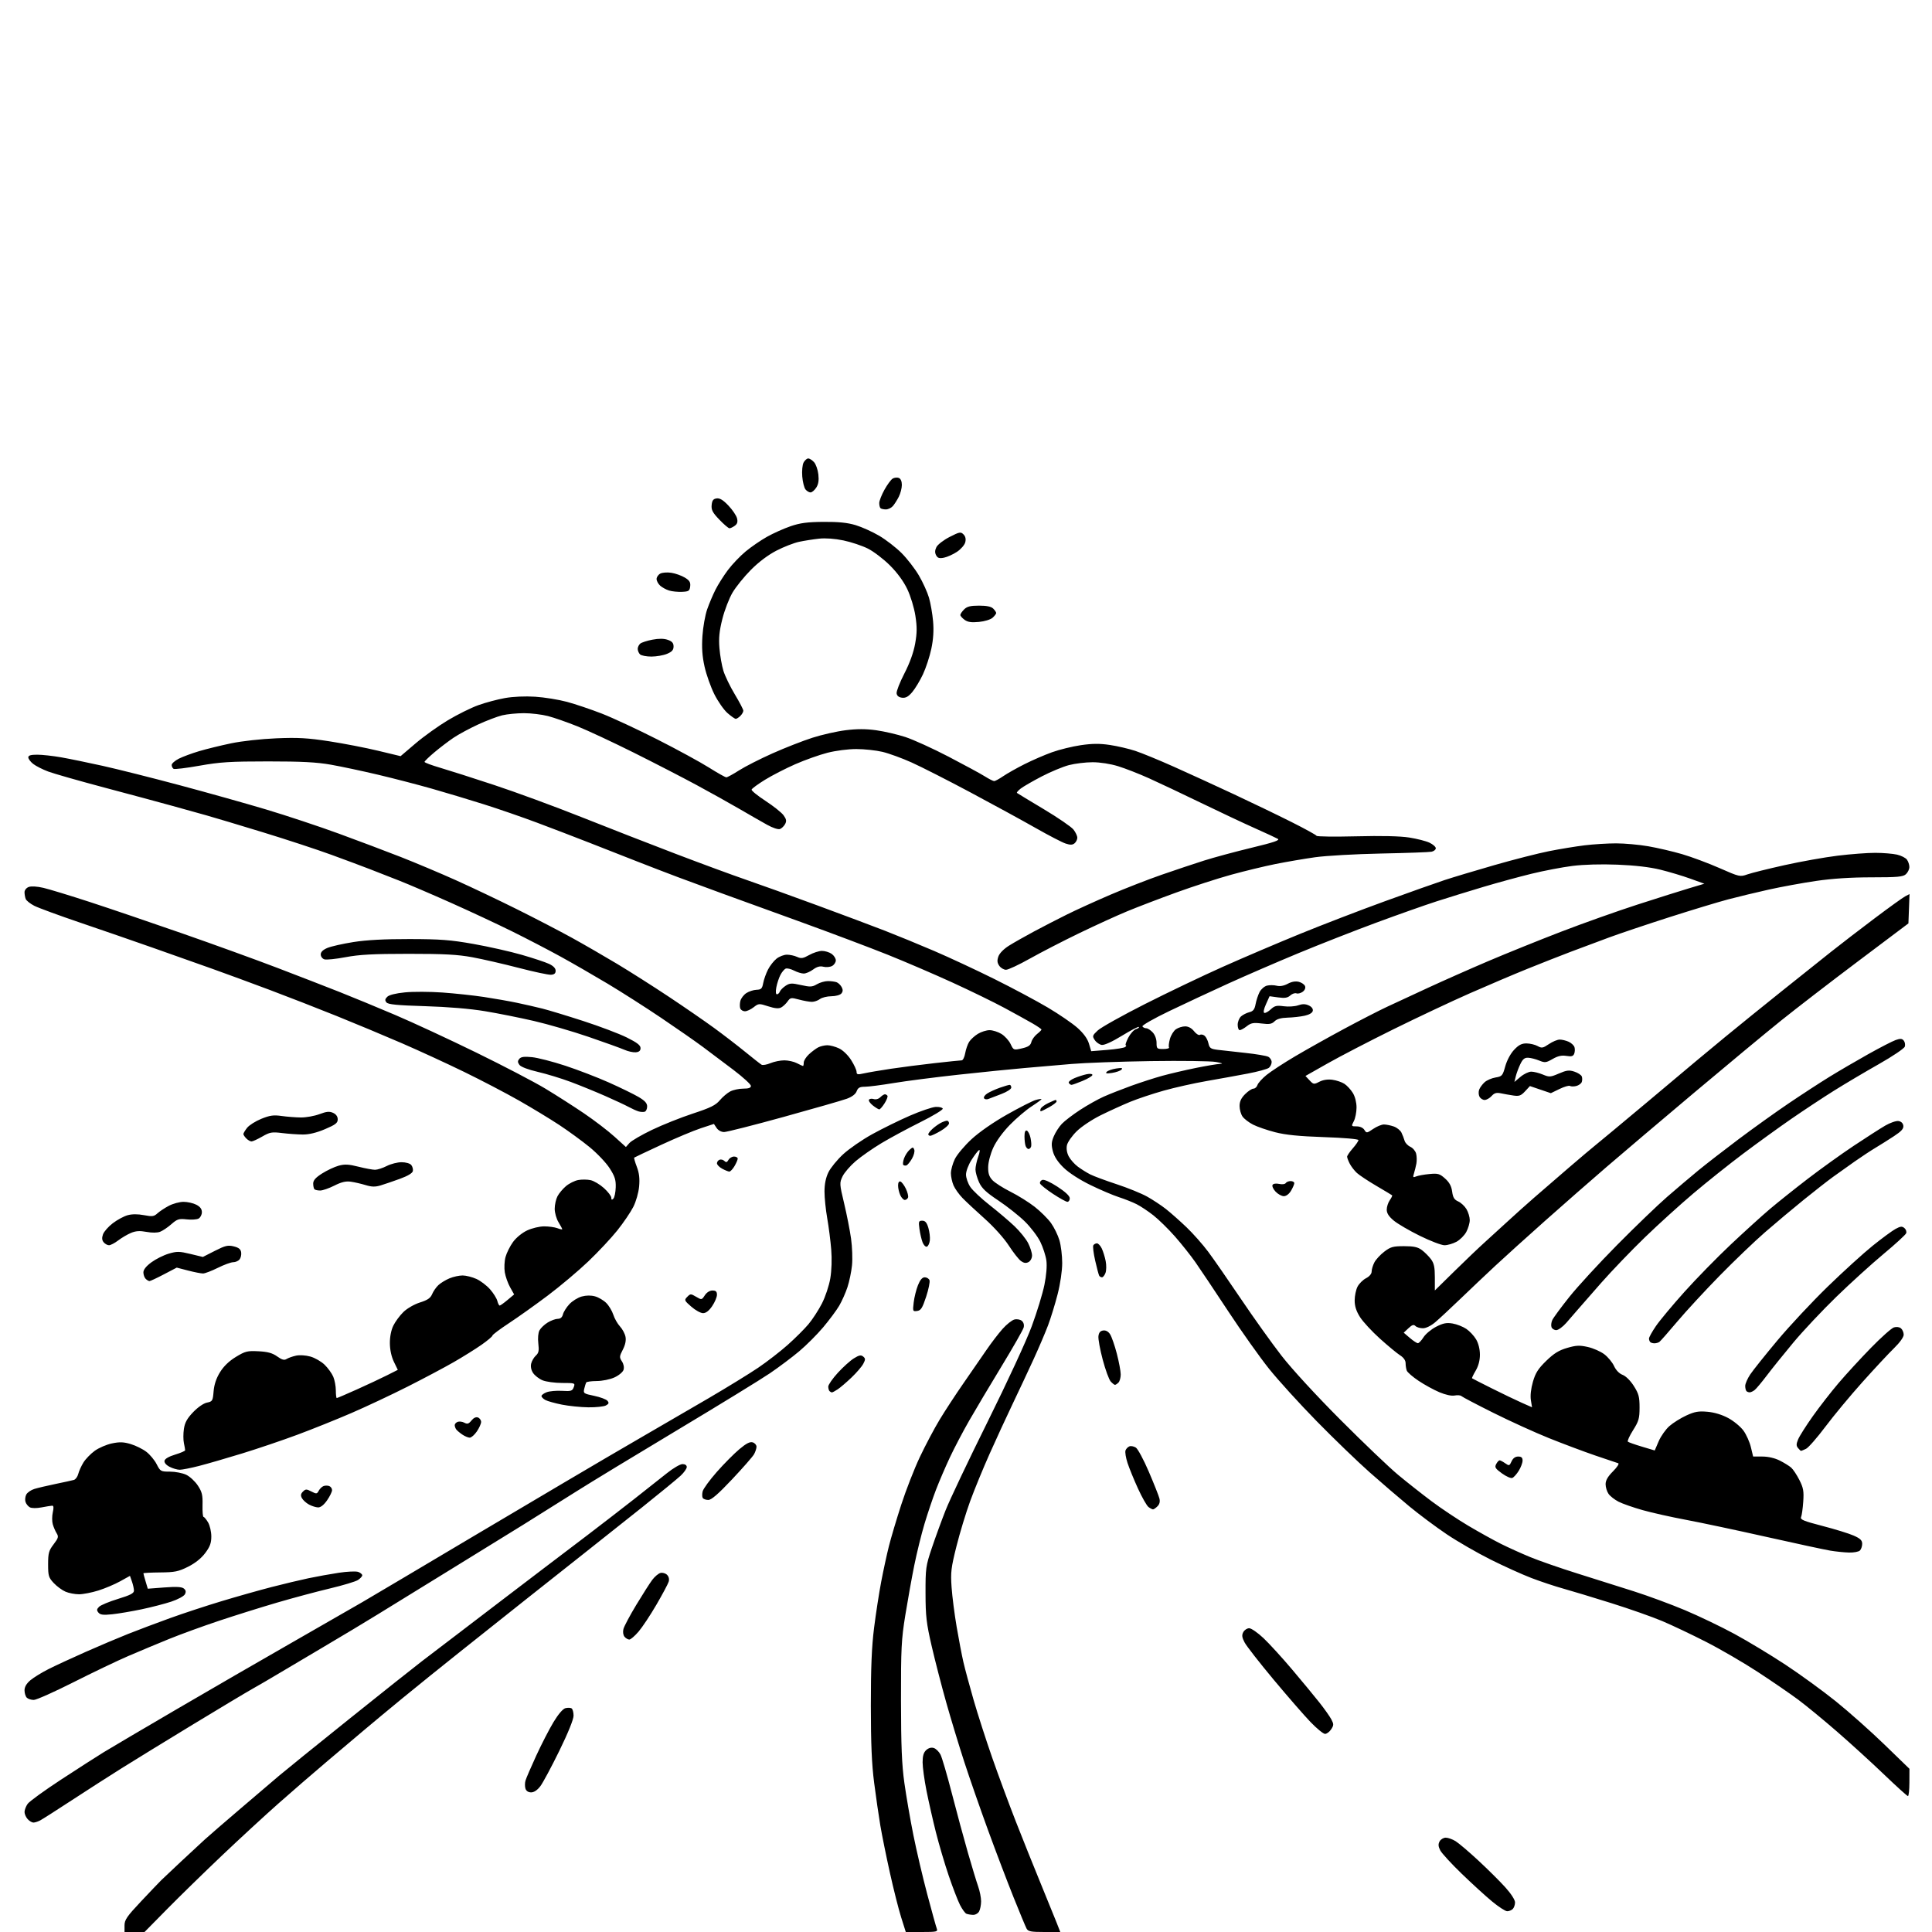 <svg version="1.1" xmlns="http://www.w3.org/2000/svg" xmlns:xlink="http://www.w3.org/1999/xlink" width="1024" height="1024" viewBox="0 0 1024 1024"><path stroke="none" fill="black" fill-rule="evenodd" d="M71.303,1024.0L66.0,1024.0L66.0,1020.538C66.0,1017.562 67.226,1015.774 74.75,1007.778C79.562,1002.663 84.411,997.583 85.525,996.489C86.638,995.395 91.363,990.936 96.025,986.581C100.686,982.225 106.3,977.021 108.5,975.016C110.7,973.011 119.25,965.611 127.5,958.572C135.75,951.532 144.956,943.686 147.957,941.136C150.958,938.586 167.441,925.25 184.585,911.5C201.729,897.75 219.284,883.8 223.596,880.5C227.908,877.2 237.076,870.21 243.968,864.967C250.861,859.723 261.45,851.639 267.5,847.002C273.55,842.364 283.0,835.167 288.5,831.008C294.0,826.849 304.35,818.991 311.5,813.547C318.65,808.102 329.675,799.591 336.0,794.633C342.325,789.675 350.198,783.454 353.496,780.809C356.793,778.164 360.506,776.0 361.746,776.0C363.119,776.0 364.0,776.608 364.0,777.556C364.0,778.412 362.538,780.48 360.75,782.151C358.962,783.821 349.809,791.334 340.409,798.844C331.009,806.355 317.059,817.428 309.409,823.451C301.759,829.474 288.075,840.303 279.0,847.516C269.925,854.728 254.4,867.073 244.5,874.948C234.6,882.824 220.682,894.044 213.571,899.883C206.46,905.723 197.184,913.425 192.958,917.0C188.731,920.575 179.699,928.212 172.886,933.97C166.074,939.729 154.65,949.619 147.5,955.949C140.35,962.278 126.85,974.722 117.5,983.602C108.15,992.483 95.124,1005.205 88.553,1011.874L76.606,1024.0L71.303,1024.0zM488.65,1024.0L480.087,1024.0L477.629,1016.219C476.277,1011.94 473.579,1001.253 471.633,992.469C469.686,983.686 467.413,972.45 466.581,967.5C465.75,962.55 464.285,952.425 463.326,945.0C462.042,935.058 461.579,924.253 461.568,904.0C461.558,883.876 462.016,872.827 463.276,862.805C464.223,855.273 465.927,844.248 467.063,838.305C468.198,832.362 470.032,823.9 471.137,819.5C472.243,815.1 475.189,805.2 477.685,797.5C480.181,789.8 484.612,778.446 487.533,772.269C490.454,766.091 495.17,757.185 498.014,752.477C500.858,747.769 506.531,739.098 510.621,733.208C514.71,727.319 520.181,719.395 522.778,715.6C525.375,711.805 529.252,706.735 531.393,704.333C533.534,701.932 536.352,699.699 537.656,699.372C538.982,699.039 540.71,699.344 541.577,700.064C542.528,700.853 542.913,702.212 542.571,703.575C542.264,704.797 536.99,714.056 530.851,724.149C524.711,734.242 516.98,747.225 513.67,753.0C510.36,758.775 505.753,767.552 503.433,772.504C501.113,777.456 497.824,785.113 496.126,789.518C494.427,793.923 491.681,802.059 490.024,807.597C488.368,813.135 485.927,823.029 484.601,829.583C483.275,836.137 481.135,848.025 479.845,856.0C477.738,869.031 477.504,873.64 477.543,901.5C477.576,925.413 477.986,935.358 479.337,945.0C480.299,951.875 482.435,964.25 484.083,972.5C485.731,980.75 489.052,994.925 491.462,1004.0C493.873,1013.075 496.153,1021.288 496.53,1022.25C497.149,1023.834 496.4,1024.0 488.65,1024.0zM553.521,1024.0C546.374,1024.0 544.92,1023.719 544.097,1022.181C543.561,1021.18 540.427,1013.634 537.132,1005.411C533.837,997.188 527.777,981.244 523.664,969.98C519.552,958.716 513.915,942.525 511.138,934.0C508.361,925.475 504.055,911.3 501.568,902.5C499.082,893.7 495.593,880.2 493.815,872.5C491.008,860.344 490.578,856.656 490.55,844.5C490.52,831.222 490.692,829.984 493.877,820.5C495.724,815.0 499.009,806.0 501.176,800.5C503.344,795.0 513.383,773.85 523.485,753.5C533.877,732.566 544.029,710.598 546.864,702.907C549.62,695.431 552.631,685.583 553.555,681.023C554.589,675.921 554.994,670.958 554.607,668.116C554.262,665.577 552.813,661.112 551.388,658.194C549.963,655.275 546.256,650.405 543.149,647.371C540.042,644.336 533.738,639.35 529.14,636.29C522.617,631.949 520.369,629.823 518.912,626.613C517.884,624.351 517.034,621.319 517.022,619.876C517.01,618.432 517.661,615.377 518.47,613.085C519.329,610.652 519.496,609.194 518.872,609.579C518.285,609.942 516.498,612.298 514.902,614.815C513.279,617.375 512.0,620.782 512.0,622.548C512.0,624.284 513.03,627.233 514.289,629.102C515.548,630.971 520.161,635.306 524.539,638.736C528.918,642.166 534.831,647.185 537.681,649.89C540.53,652.595 543.793,656.633 544.931,658.864C546.069,661.095 547.0,664.047 547.0,665.425C547.0,666.836 546.194,668.361 545.155,668.917C543.829,669.627 542.709,669.484 541.176,668.411C540.003,667.589 537.087,663.893 534.696,660.196C532.18,656.308 526.815,650.321 521.963,645.988C517.351,641.87 512.046,636.925 510.174,635.0C508.303,633.075 506.148,630.052 505.386,628.282C504.624,626.512 504.0,623.617 504.0,621.848C504.0,620.079 504.936,616.698 506.08,614.336C507.223,611.973 511.221,607.219 514.962,603.77C519.081,599.974 526.515,594.818 533.799,590.704C540.418,586.966 547.22,583.51 548.916,583.024C550.612,582.538 552.0,582.339 552.0,582.582C552.0,582.826 549.638,584.555 546.75,586.424C543.862,588.294 538.709,592.676 535.297,596.162C531.545,599.996 528.051,604.787 526.456,608.289C524.936,611.623 523.789,615.975 523.75,618.555C523.699,621.939 524.256,623.644 526.03,625.531C527.32,626.905 531.634,629.661 535.616,631.656C539.598,633.651 545.368,637.254 548.438,639.664C551.508,642.073 555.37,645.908 557.02,648.186C558.67,650.464 560.69,654.585 561.51,657.345C562.329,660.105 562.996,665.544 562.991,669.432C562.985,673.616 561.99,680.376 560.551,686.0C559.214,691.225 556.931,698.65 555.476,702.5C554.022,706.35 550.562,714.45 547.787,720.5C545.012,726.55 540.052,737.125 536.765,744.0C533.477,750.875 527.974,762.8 524.537,770.5C521.099,778.2 516.458,789.499 514.223,795.609C511.989,801.719 508.713,812.499 506.945,819.564C504.075,831.029 503.798,833.369 504.363,841.333C504.711,846.241 505.92,855.667 507.048,862.28C508.176,868.893 509.781,877.273 510.615,880.902C511.448,884.531 513.883,893.575 516.025,901.0C518.167,908.425 522.588,922.15 525.849,931.5C529.111,940.85 534.774,956.15 538.436,965.5C542.097,974.85 547.964,989.475 551.474,998.0C554.984,1006.525 558.782,1015.862 559.914,1018.75L561.971,1024.0L553.521,1024.0zM515.715,1014.921C514.497,1014.878 512.925,1014.611 512.223,1014.329C511.521,1014.046 509.991,1011.945 508.822,1009.658C507.654,1007.371 504.956,1000.374 502.828,994.108C500.699,987.843 497.646,977.493 496.042,971.108C494.438,964.724 492.197,954.839 491.063,949.142C489.928,943.445 489.0,936.652 489.0,934.047C489.0,930.639 489.541,928.82 490.928,927.565C492.165,926.446 493.603,926.057 494.939,926.481C496.085,926.844 497.677,928.408 498.477,929.955C499.277,931.502 502.002,940.808 504.532,950.634C507.063,960.46 510.882,974.575 513.02,982.0C515.157,989.425 517.602,997.469 518.453,999.876C519.304,1002.282 520.0,1005.799 520.0,1007.691C520.0,1009.583 519.534,1012.002 518.965,1013.066C518.392,1014.137 516.941,1014.965 515.715,1014.921zM798.852,1013.0C797.89,1013.0 794.268,1010.651 790.802,1007.781C787.336,1004.91 780.066,998.273 774.647,993.031C769.228,987.789 764.152,982.258 763.367,980.741C762.305,978.689 762.212,977.472 763.005,975.991C763.591,974.896 765.067,974.002 766.285,974.004C767.503,974.006 769.85,974.843 771.5,975.865C773.15,976.887 778.571,981.497 783.546,986.111C788.521,990.725 794.934,997.092 797.796,1000.261C800.875,1003.669 803.0,1006.956 803.0,1008.311C803.0,1009.57 802.46,1011.14 801.8,1011.8C801.14,1012.46 799.813,1013.0 798.852,1013.0zM17.721,966.0C16.945,966.0 15.565,965.177 14.655,964.171C13.745,963.165 13.0,961.466 13.0,960.394C13.0,959.322 13.743,957.384 14.651,956.088C15.559,954.792 23.546,948.994 32.401,943.205C41.255,937.415 51.425,930.886 55.0,928.695C58.575,926.504 75.9,916.294 93.5,906.007C111.1,895.719 138.325,879.973 154.0,871.016C169.675,862.059 186.775,852.237 192.0,849.19C197.225,846.143 206.9,840.423 213.5,836.479C220.1,832.535 236.75,822.645 250.5,814.503C264.25,806.36 286.3,793.305 299.5,785.492C312.7,777.679 331.15,766.869 340.5,761.469C349.85,756.069 365.6,746.912 375.5,741.119C385.4,735.326 397.302,728.009 401.949,724.858C406.596,721.708 413.594,716.289 417.5,712.815C421.406,709.342 426.349,704.42 428.484,701.878C430.62,699.337 433.837,694.39 435.634,690.887C437.451,687.344 439.421,681.434 440.073,677.57C440.785,673.348 440.978,667.339 440.565,662.254C440.192,657.651 439.238,650.199 438.445,645.693C437.652,641.187 437.002,634.83 437.001,631.566C437,627.609 437.689,624.209 439.067,621.361C440.204,619.013 443.715,614.708 446.87,611.796C450.024,608.883 456.961,604.094 462.286,601.154C467.611,598.213 476.587,593.8 482.234,591.347C487.88,588.895 494.026,586.801 495.891,586.694C497.756,586.587 499.457,586.989 499.67,587.588C499.884,588.186 494.533,591.427 487.779,594.79C481.026,598.153 471.735,603.166 467.134,605.93C462.533,608.694 456.404,612.975 453.514,615.444C450.624,617.913 447.493,621.548 446.556,623.523C444.912,626.987 444.942,627.488 447.405,637.806C448.81,643.688 450.463,652.1 451.079,656.5C451.696,660.9 451.923,667.266 451.583,670.647C451.243,674.028 450.156,679.247 449.168,682.244C448.179,685.241 446.204,689.675 444.779,692.097C443.354,694.518 439.547,699.638 436.318,703.474C433.089,707.31 427.365,713.037 423.597,716.201C419.83,719.366 412.866,724.596 408.123,727.824C403.381,731.052 381.275,744.615 359.0,757.964C336.725,771.313 312.65,785.941 305.5,790.471C298.35,795 285.75,802.901 277.5,808.028C269.25,813.155 250.8,824.535 236.5,833.316C222.2,842.098 205.775,852.209 200.0,855.785C194.225,859.362 180.95,867.333 170.5,873.499C160.05,879.664 149.025,886.2 146.0,888.023C142.975,889.845 137.575,892.985 134.0,895.001C130.425,897.016 116.025,905.64 102.0,914.165C87.975,922.69 71.1,933.05 64.5,937.188C57.9,941.326 45.975,948.981 38.0,954.2C30.025,959.419 22.517,964.209 21.316,964.845C20.114,965.48 18.497,966.0 17.721,966.0zM1011.25,951.967C1010.837,951.949 1005.1,946.758 998.5,940.432C991.9,934.106 980.65,923.854 973.5,917.651C966.35,911.447 957.125,903.864 953.0,900.801C948.875,897.737 939.373,891.217 931.885,886.31C924.397,881.404 912.022,874.198 904.385,870.296C896.748,866.395 886.225,861.397 881.0,859.19C875.775,856.983 863.625,852.708 854.0,849.69C844.375,846.671 832.926,843.209 828.557,841.994C824.188,840.78 816.619,838.263 811.737,836.4C806.856,834.537 797.073,830.115 789.999,826.575C782.925,823.034 772.494,817.018 766.819,813.206C761.143,809.393 752.225,802.742 747.0,798.426C741.775,794.109 732.325,786 726.0,780.406C719.675,774.813 707.06,762.645 697.967,753.368C688.875,744.091 677.473,731.55 672.63,725.5C667.787,719.45 658.046,705.725 650.984,695.0C643.921,684.275 636.094,672.575 633.591,669.0C631.087,665.425 626.214,659.292 622.762,655.371C619.31,651.45 614.196,646.432 611.398,644.221C608.6,642.009 604.553,639.316 602.405,638.237C600.257,637.157 596.025,635.478 593.0,634.506C589.975,633.533 583.229,630.659 578.009,628.119C572.312,625.347 566.652,621.701 563.852,619.0C560.718,615.978 558.818,613.116 558.064,610.287C557.148,606.846 557.233,605.378 558.524,602.287C559.394,600.204 561.32,597.22 562.803,595.656C564.286,594.092 568.65,590.76 572.5,588.251C576.35,585.743 581.975,582.589 585.0,581.242C588.025,579.895 594.573,577.317 599.551,575.512C604.528,573.707 611.965,571.308 616.076,570.18C620.187,569.052 628.109,567.2 633.682,566.065C639.255,564.929 645.093,563.947 646.657,563.882C648.534,563.805 647.801,563.459 644.5,562.866C641.75,562.372 626.225,562.164 610.0,562.403C593.775,562.643 574.875,563.326 568.0,563.92C561.125,564.515 549.875,565.486 543.0,566.079C536.125,566.672 520.375,568.261 508.0,569.612C495.625,570.962 480.177,572.952 473.672,574.033C467.166,575.115 460.293,576.0 458.397,576.0C455.682,576 454.757,576.508 454.041,578.392C453.455,579.932 451.594,581.346 448.816,582.362C446.442,583.229 431.41,587.553 415.411,591.969C399.411,596.386 385.179,600.0 383.783,600.0C382.295,600.0 380.654,599.111 379.818,597.853L378.393,595.706L371.446,597.994C367.626,599.252 358.2,603.2 350.5,606.768C342.8,610.336 336.34,613.395 336.144,613.567C335.948,613.738 336.573,615.934 337.532,618.446C338.782,621.719 339.127,624.658 338.75,628.819C338.449,632.143 337.126,636.791 335.657,639.69C334.245,642.476 330.444,648.073 327.21,652.128C323.976,656.182 317.028,663.601 311.77,668.614C306.511,673.626 296.875,681.74 290.355,686.643C283.835,691.547 274.562,698.149 269.75,701.314C264.937,704.479 261,707.438 261,707.89C261,708.341 258.413,710.524 255.25,712.74C252.088,714.957 245.45,719.101 240.5,721.948C235.55,724.796 224.525,730.649 216.0,734.954C207.475,739.259 194.106,745.545 186.291,748.922C178.476,752.299 165.589,757.477 157.652,760.427C149.715,763.377 136.534,767.843 128.361,770.352C120.187,772.86 109.928,775.832 105.562,776.956C101.196,778.08 96.561,779 95.262,779.0C93.963,779.0 91.545,778.299 89.888,777.442C88.031,776.482 86.998,775.248 87.195,774.225C87.393,773.199 89.534,771.958 92.813,770.969C95.728,770.091 98.121,769.056 98.132,768.67C98.143,768.283 97.848,766.583 97.476,764.891C97.105,763.2 97.102,759.807 97.47,757.353C97.977,753.972 99.169,751.815 102.387,748.456C104.866,745.869 107.912,743.768 109.702,743.41C112.591,742.832 112.795,742.486 113.213,737.443C113.513,733.833 114.621,730.527 116.614,727.294C118.568,724.127 121.426,721.374 125.036,719.182C130,716.168 131.097,715.895 137.022,716.202C141.927,716.456 144.377,717.133 146.901,718.93C149.456,720.749 150.653,721.073 151.912,720.287C152.821,719.719 155.059,718.926 156.884,718.525C158.8,718.105 162.027,718.308 164.521,719.006C166.897,719.671 170.293,721.629 172.068,723.358C173.843,725.086 175.904,727.948 176.648,729.718C177.391,731.488 178,734.75 178,736.968C178,739.186 178.222,741.0 178.494,741.0C178.765,741.0 183.584,738.934 189.203,736.409C194.821,733.884 201.989,730.52 205.131,728.934L210.843,726.051L208.767,721.775C207.471,719.104 206.673,715.437 206.641,712.0C206.609,708.573 207.297,705.043 208.464,702.634C209.495,700.508 211.904,697.247 213.818,695.388C215.806,693.458 219.571,691.292 222.597,690.338C226.623,689.069 228.167,688.011 229.028,685.933C229.651,684.428 231.143,682.275 232.344,681.147C233.545,680.018 236.194,678.399 238.232,677.548C240.269,676.696 243.413,676.01 245.218,676.022C247.023,676.034 250.304,676.863 252.509,677.865C254.713,678.867 257.969,681.34 259.744,683.361C261.519,685.383 263.251,688.153 263.594,689.518C263.937,690.883 264.506,691.988 264.858,691.973C265.211,691.958 267.075,690.626 269.0,689.012L272.5,686.079L270.373,682.289C269.203,680.205 267.935,676.638 267.554,674.363C267.174,672.087 267.342,668.444 267.928,666.267C268.514,664.09 270.295,660.512 271.886,658.317C273.569,655.993 276.699,653.421 279.378,652.163C281.936,650.96 285.952,650.0 288.424,650.0C290.869,650 294.024,650.439 295.435,650.975C296.846,651.512 298.0,651.748 298,651.499C298,651.251 297.102,649.575 296.004,647.774C294.906,645.973 294.006,642.79 294.004,640.7C294.002,638.611 294.659,635.627 295.464,634.069C296.269,632.512 298.308,630.078 299.994,628.659C301.679,627.24 304.585,625.793 306.451,625.443C308.317,625.093 311.279,625.122 313.034,625.508C314.789,625.893 317.974,627.789 320.112,629.721C322.251,631.652 324,633.945 324,634.816C324,635.964 324.302,636.098 325.095,635.305C325.697,634.703 326.26,632.016 326.345,629.335C326.472,625.347 325.885,623.5 323.117,619.186C321.257,616.285 316.47,611.244 312.479,607.983C308.489,604.722 301.236,599.427 296.362,596.217C291.488,593.006 281.875,587.181 275.0,583.271C268.125,579.362 255.075,572.546 246.0,568.125C236.925,563.704 222.094,556.877 213.042,552.953C203.991,549.03 188.466,542.546 178.542,538.545C168.619,534.544 152.625,528.311 143.0,524.694C133.375,521.078 119.65,516.03 112.5,513.478C105.35,510.926 91.175,505.908 81.0,502.327C70.825,498.746 53.415,492.73 42.311,488.959C31.207,485.188 20.35,481.199 18.185,480.094C16.019,478.989 13.966,477.354 13.623,476.461C13.281,475.567 13,473.959 13.0,472.886C13,471.782 13.968,470.578 15.231,470.11C16.563,469.618 19.701,469.807 23.017,470.581C26.073,471.294 37.107,474.659 47.537,478.058C57.966,481.458 80.0,488.945 96.5,494.696C113.0,500.448 135.725,508.681 147.0,512.992C158.275,517.303 173.125,523.058 180.0,525.781C186.875,528.504 200.15,533.987 209.5,537.965C218.85,541.944 238.2,550.922 252.5,557.916C266.8,564.911 283.225,573.482 289.0,576.964C294.775,580.445 304.0,586.344 309.5,590.074C315.0,593.803 322.255,599.348 325.623,602.396L331.746,607.938L333.623,605.815C334.655,604.648 340.032,601.515 345.572,598.854C351.111,596.193 360.847,592.308 367.208,590.221C376.575,587.146 379.291,585.808 381.505,583.177C383.008,581.39 385.512,579.269 387.069,578.464C388.627,577.659 391.723,577.0 393.95,577.0C396.823,577.0 398.0,576.578 398,575.549C398,574.75 393.838,570.941 388.75,567.082C383.663,563.224 376.35,557.724 372.5,554.859C368.65,551.995 358.75,545.1 350.5,539.537C342.25,533.974 329.425,525.787 322.0,521.345C314.575,516.902 303.325,510.423 297.0,506.946C290.675,503.47 279.2,497.503 271.5,493.688C263.8,489.873 249.175,483.04 239.0,478.503C228.825,473.967 216.45,468.663 211.5,466.718C206.55,464.773 199.575,462.044 196.0,460.654C192.425,459.263 183.284,455.852 175.686,453.073C168.088,450.295 151.663,444.898 139.186,441.082C126.709,437.265 113.35,433.261 109.5,432.183C105.65,431.106 97.55,428.849 91.5,427.169C85.45,425.488 69.355,421.153 55.733,417.536C42.111,413.919 28.536,410.05 25.566,408.939C22.596,407.828 19.004,406.004 17.583,404.887C16.162,403.769 15,402.213 15,401.427C15,400.391 16.301,400 19.75,400.001C22.363,400.002 28.1,400.638 32.5,401.414C36.9,402.191 46.8,404.225 54.5,405.935C62.2,407.646 80.425,412.229 95.0,416.121C109.575,420.013 130.275,425.821 141.0,429.029C151.725,432.236 169.05,437.989 179.5,441.812C189.95,445.636 204.8,451.235 212.5,454.255C220.2,457.275 233.25,462.773 241.5,466.474C249.75,470.175 264.375,477.126 274.0,481.921C283.625,486.717 296.675,493.493 303.0,496.981C309.325,500.468 320.125,506.698 327.0,510.825C333.875,514.952 346.25,522.816 354.5,528.301C362.75,533.785 373.55,541.23 378.5,544.844C383.45,548.459 390.875,554.17 395.0,557.536C399.125,560.901 403.015,563.955 403.644,564.321C404.273,564.687 406.396,564.315 408.362,563.493C410.327,562.672 413.638,562.003 415.718,562.006C417.798,562.01 420.789,562.685 422.364,563.506C423.94,564.328 425.402,565 425.614,565.0C425.826,565.0 426.0,564.184 426.0,563.187C426.0,562.19 427.238,560.22 428.75,558.809C430.262,557.399 432.483,555.739 433.684,555.122C434.886,554.505 437.068,554 438.533,554.0C439.999,554.0 442.789,554.755 444.734,555.678C446.789,556.653 449.469,559.247 451.135,561.874C452.711,564.359 454,567.156 454,568.089C454.0,569.548 454.553,569.663 457.919,568.907C460.075,568.423 466.479,567.329 472.151,566.477C477.823,565.625 488.322,564.274 495.482,563.474C502.642,562.674 509.042,562.015 509.705,562.01C510.367,562.004 511.205,560.312 511.567,558.25C511.929,556.188 512.873,553.466 513.667,552.202C514.46,550.939 516.547,549.028 518.304,547.956C520.062,546.884 522.85,546.007 524.5,546.007C526.15,546.007 528.968,546.903 530.763,547.997C532.558,549.091 534.743,551.491 535.62,553.33C537.205,556.652 537.242,556.667 541.632,555.663C544.997,554.892 546.189,554.094 546.637,552.31C546.96,551.022 548.299,549.123 549.612,548.09C550.926,547.057 552,545.978 552,545.692C552.0,545.405 549.862,543.935 547.25,542.424C544.638,540.913 538.0,537.246 532.5,534.275C527.0,531.303 514.625,525.264 505.0,520.854C495.375,516.444 479.85,509.772 470.5,506.026C461.15,502.281 440.45,494.48 424.5,488.693C408.55,482.905 389.875,476.132 383.0,473.641C376.125,471.15 365.55,467.251 359.5,464.977C353.45,462.703 343.55,458.896 337.5,456.517C331.45,454.137 320.2,449.724 312.5,446.708C304.8,443.692 292.2,438.866 284.5,435.983C276.8,433.099 264.2,428.747 256.5,426.311C248.8,423.875 236.425,420.154 229.0,418.041C221.575,415.929 208.72,412.594 200.434,410.631C192.147,408.669 180.897,406.274 175.434,405.31C167.838,403.969 159.969,403.558 142.0,403.561C121.979,403.565 116.612,403.902 105.745,405.839C98.73,407.089 92.543,407.836 91.995,407.497C91.448,407.159 91,406.243 91,405.461C91,404.68 92.687,403.182 94.75,402.133C96.812,401.083 101.666,399.284 105.536,398.134C109.406,396.984 117.056,395.109 122.536,393.969C128.23,392.784 138.499,391.648 146.5,391.318C157.947,390.847 163.053,391.134 174.5,392.896C182.2,394.081 193.859,396.34 200.409,397.916L212.318,400.781L220.274,394.006C224.649,390.28 232.357,384.76 237.403,381.738C242.449,378.717 249.71,375.121 253.539,373.747C257.367,372.373 263.722,370.678 267.659,369.98C271.976,369.216 278.328,368.936 283.659,369.276C288.522,369.586 296.1,370.809 300.5,371.994C304.9,373.179 313.225,375.985 319.0,378.231C324.775,380.476 338.05,386.658 348.5,391.967C358.95,397.276 371.208,403.955 375.739,406.81C380.271,409.664 384.424,412.0 384.97,412.0C385.515,412.0 388.554,410.341 391.724,408.313C394.894,406.286 402.89,402.221 409.492,399.281C416.095,396.34 425.605,392.619 430.625,391.011C435.645,389.403 443.568,387.613 448.231,387.033C454.214,386.29 458.979,386.295 464.417,387.052C468.655,387.641 475.583,389.247 479.812,390.62C484.04,391.993 494.38,396.696 502.79,401.071C511.199,405.446 519.853,410.144 522.02,411.513C524.187,412.881 526.399,414 526.936,414C527.472,414 529.619,412.832 531.706,411.404C533.793,409.976 538.875,407.108 543.0,405.03C547.125,402.952 553.693,400.105 557.595,398.704C561.497,397.302 568.37,395.617 572.867,394.959C578.934,394.072 582.91,394.043 588.272,394.846C592.247,395.441 598.313,396.855 601.752,397.989C605.19,399.122 614.415,402.915 622.252,406.419C630.088,409.922 644.375,416.469 654.0,420.969C663.625,425.468 677.35,432.087 684.5,435.678C691.65,439.269 697.634,442.562 697.797,442.994C697.96,443.427 707.41,443.547 718.797,443.262C732.208,442.925 742.115,443.152 746.925,443.907C751.009,444.548 755.847,445.782 757.675,446.65C759.504,447.518 761.0,448.843 761.0,449.595C761.0,450.347 759.987,451.172 758.75,451.429C757.513,451.686 745.475,452.118 732.0,452.389C718.525,452.66 702.775,453.549 697.0,454.365C691.225,455.18 681.775,456.797 676.0,457.956C670.225,459.116 659.685,461.664 652.577,463.618C645.47,465.573 632.42,469.796 623.577,473.005C614.735,476.213 603.0,480.699 597.5,482.974C592.0,485.25 580.525,490.485 572.0,494.609C563.475,498.733 551.736,504.783 545.913,508.053C540.089,511.324 534.378,514.0 533.219,514.0C532.061,514.0 530.452,513.055 529.643,511.901C528.531,510.313 528.415,509.109 529.166,506.954C529.763,505.241 532.019,502.946 534.829,501.194C537.398,499.591 543.325,496.231 548.0,493.726C552.675,491.221 560.55,487.162 565.5,484.706C570.45,482.25 580.841,477.522 588.592,474.199C596.342,470.876 608.492,466.14 615.592,463.675C622.691,461.209 632.832,457.818 638.127,456.139C643.422,454.46 654.779,451.394 663.364,449.326C675.295,446.452 678.565,445.335 677.237,444.587C676.282,444.049 670.775,441.501 665.0,438.925C659.225,436.35 646.4,430.315 636.5,425.515C626.6,420.714 614.225,414.862 609.0,412.51C603.775,410.157 596.415,407.28 592.645,406.116C588.562,404.856 583.086,404 579.105,404C575.428,404.0 569.79,404.685 566.576,405.522C563.361,406.36 556.854,409.064 552.116,411.532C547.377,414.001 542.382,416.885 541.015,417.942C539.648,418.999 538.748,420.047 539.015,420.272C539.282,420.496 545.667,424.367 553.204,428.874C560.741,433.381 567.829,438.238 568.954,439.669C570.079,441.099 571.0,443.054 571.0,444.012C571.0,444.971 570.342,446.301 569.539,446.968C568.442,447.878 567.256,447.909 564.784,447.094C562.972,446.496 555.867,442.811 548.995,438.905C542.123,434.998 526.6,426.519 514.5,420.061C502.4,413.604 488.312,406.437 483.194,404.136C478.075,401.834 471.1,399.293 467.694,398.49C464.287,397.687 458.084,397.023 453.91,397.015C449.567,397.006 443.004,397.848 438.569,398.982C434.306,400.073 426.64,402.797 421.534,405.037C416.427,407.276 409.189,410.997 405.448,413.304C401.708,415.612 398.52,417.95 398.363,418.5C398.207,419.05 401.528,421.75 405.745,424.5C409.961,427.25 414.264,430.681 415.307,432.125C416.795,434.185 416.973,435.183 416.13,436.757C415.539,437.861 414.316,439.048 413.413,439.395C412.467,439.758 409.591,438.818 406.635,437.179C403.811,435.613 397.225,431.84 392.0,428.795C386.775,425.749 376.425,419.98 369.0,415.973C361.575,411.967 346.603,404.251 335.729,398.828C324.855,393.404 311.554,387.191 306.171,385.02C300.788,382.85 293.728,380.383 290.482,379.537C287.236,378.692 281.499,378.0 277.733,378C273.967,378 268.774,378.508 266.193,379.129C263.612,379.75 257.822,381.955 253.327,384.028C248.831,386.102 242.981,389.266 240.327,391.06C237.672,392.854 233.137,396.31 230.25,398.739C227.362,401.167 225.002,403.457 225.005,403.827C225.008,404.197 228.72,405.587 233.255,406.916C237.79,408.245 250.725,412.378 262.0,416.099C273.275,419.821 293.975,427.431 308.0,433.01C322.025,438.59 344.525,447.361 358.0,452.503C371.475,457.644 388.35,463.86 395.5,466.316C402.65,468.772 419.525,474.842 433.0,479.804C446.475,484.767 462.675,490.838 469.0,493.296C475.325,495.753 487.025,500.559 495.0,503.975C502.975,507.391 517.375,514.099 527.0,518.883C536.625,523.666 549.402,530.487 555.393,534.04C561.385,537.593 568.465,542.447 571.127,544.827C574.308,547.672 576.377,550.525 577.164,553.152L578.361,557.149L586.931,556.465C591.644,556.089 595.928,555.381 596.45,554.891C596.972,554.401 597.076,554.0 596.68,554.0C596.283,554.0 596.861,552.233 597.963,550.073C599.065,547.913 600.908,545.847 602.059,545.481C603.209,545.116 603.917,544.583 603.631,544.297C603.345,544.011 599.3,546.114 594.643,548.97C589.472,552.141 585.311,554.033 583.953,553.831C582.73,553.649 581.063,552.492 580.249,551.259C578.869,549.171 578.978,548.823 581.846,546.144C583.538,544.563 594.753,538.292 606.768,532.207C618.783,526.123 637.363,517.237 648.057,512.461C658.751,507.685 677.175,499.826 689.0,494.997C700.825,490.168 721.149,482.351 734.165,477.626C747.181,472.901 761.356,467.874 765.665,466.454C769.974,465.035 781.825,461.478 792.0,458.549C802.175,455.621 815.225,452.286 821.0,451.138C826.775,449.99 835.313,448.59 839.974,448.026C844.634,447.462 852.113,447 856.593,447.0C861.073,447 868.734,447.693 873.619,448.539C878.504,449.385 886.55,451.259 891.5,452.703C896.45,454.147 905.375,457.471 911.334,460.09C921.934,464.749 922.254,464.822 926.144,463.449C928.33,462.678 937.18,460.475 945.81,458.555C954.439,456.635 967.112,454.374 973.97,453.532C980.829,452.689 989.829,452.011 993.97,452.024C998.112,452.037 1003.288,452.462 1005.473,452.969C1007.658,453.476 1010.021,454.676 1010.723,455.636C1011.425,456.597 1012.0,458.352 1012.0,459.536C1012.0,460.721 1011.177,462.435 1010.171,463.345C1008.626,464.743 1005.794,465.001 991.921,465.005C980.956,465.008 971.17,465.646 962.469,466.927C955.301,467.981 944.051,470.043 937.469,471.508C930.886,472.973 921.225,475.3 916.0,476.679C910.775,478.057 896.825,482.284 885.0,486.07C873.175,489.857 858.775,494.694 853.0,496.819C847.225,498.943 838.0,502.389 832.5,504.475C827.0,506.561 816.65,510.633 809.5,513.525C802.35,516.416 788.625,522.249 779.0,526.487C769.375,530.725 751.15,539.307 738.5,545.558C725.85,551.809 710.194,559.929 703.708,563.603L691.917,570.283L694.092,572.598C696.164,574.803 696.411,574.839 699.296,573.347C701.235,572.344 703.721,571.967 706.201,572.3C708.332,572.586 711.206,573.56 712.586,574.464C713.966,575.369 715.972,577.547 717.044,579.304C718.215,581.225 718.992,584.296 718.99,587.0C718.989,589.475 718.342,592.737 717.553,594.25C716.144,596.951 716.171,597.0 719.051,597.0C720.829,597.0 722.441,597.734 723.147,598.864C724.267,600.658 724.443,600.639 727.795,598.364C729.711,597.064 732.274,596.0 733.49,596.0C734.707,596.0 737.054,596.472 738.707,597.048C740.361,597.624 742.199,599.087 742.794,600.298C743.388,601.509 744.136,603.444 744.456,604.598C744.777,605.752 746.142,607.199 747.492,607.814C748.841,608.429 750.232,610.078 750.584,611.479C750.936,612.88 750.99,615.257 750.705,616.763C750.42,618.268 749.848,620.588 749.433,621.919C748.774,624.03 748.922,624.236 750.589,623.538C751.64,623.099 754.799,622.522 757.609,622.257C762.168,621.828 763.062,622.084 765.92,624.638C768.199,626.673 769.28,628.67 769.667,631.552C770.091,634.713 770.798,635.865 772.88,636.787C774.349,637.437 776.326,639.283 777.275,640.889C778.224,642.495 779.0,645.096 779.0,646.67C779.0,648.244 778.178,651.064 777.173,652.938C776.168,654.812 773.812,657.168 771.938,658.173C770.064,659.178 767.216,660.0 765.609,660.0C764.002,660.0 758.145,657.765 752.594,655.034C747.042,652.303 740.812,648.67 738.75,646.961C736.107,644.771 735.0,643.056 735.0,641.15C735.0,639.662 735.721,637.416 736.602,636.158C737.483,634.9 738.046,633.725 737.852,633.547C737.658,633.369 733.9,631.111 729.5,628.529C725.1,625.947 720.445,622.859 719.155,621.667C717.865,620.475 716.178,618.285 715.405,616.8C714.632,615.314 714.0,613.643 714.0,613.084C714.0,612.526 715.35,610.532 717.0,608.653C718.65,606.774 720.0,604.804 720.0,604.275C720.0,603.718 712.326,603.053 701.75,602.694C688.502,602.244 681.398,601.532 675.831,600.099C671.613,599.012 666.355,597.202 664.147,596.075C661.939,594.948 659.427,593.021 658.566,591.791C657.705,590.561 657.0,588.045 657.0,586.201C657.0,583.826 657.854,581.992 659.923,579.923C661.531,578.315 663.525,577.0 664.356,577.0C665.186,577.0 666.138,576.14 666.472,575.088C666.806,574.037 668.974,571.636 671.289,569.752C673.605,567.869 680.45,563.403 686.5,559.828C692.55,556.253 704.25,549.7 712.5,545.266C720.75,540.832 730.875,535.629 735.0,533.703C739.125,531.777 749.025,527.183 757.0,523.495C764.975,519.806 779.278,513.473 788.785,509.421C798.292,505.369 815.617,498.375 827.285,493.88C838.953,489.384 857.275,482.873 868.0,479.411C878.725,475.949 891.065,472.054 895.423,470.755L903.345,468.394L895.923,465.715C891.84,464.242 884.675,462.096 880.0,460.946C874.447,459.58 866.591,458.661 857.34,458.293C848.614,457.946 839.444,458.201 833.443,458.956C828.088,459.63 818.336,461.493 811.772,463.096C805.208,464.699 793.686,467.846 786.169,470.09C778.651,472.333 767.55,475.762 761.5,477.709C755.45,479.656 741.05,484.743 729.5,489.013C717.95,493.283 699.275,500.605 688.0,505.285C676.725,509.964 660.075,517.171 651.0,521.3C641.925,525.429 627.839,532.006 619.699,535.916C611.558,539.826 605.172,543.47 605.508,544.013C605.843,544.556 606.749,545.0 607.52,545.0C608.291,545.0 609.84,545.985 610.961,547.189C612.162,548.478 613.0,550.738 613.0,552.689C613.0,555.817 613.197,556.0 616.559,556.0C618.516,556.0 619.883,555.62 619.597,555.156C619.31,554.692 619.526,552.68 620.076,550.686C620.627,548.691 622.06,546.371 623.261,545.529C624.462,544.688 626.662,544 628.15,544.0C629.868,544.0 631.597,544.943 632.887,546.584C634.005,548.005 635.407,548.866 636.004,548.498C636.6,548.129 637.714,548.348 638.48,548.983C639.245,549.618 640.156,551.434 640.504,553.018C641.052,555.511 641.698,555.968 645.318,556.419C647.618,556.706 654.212,557.441 659.97,558.053C665.729,558.665 671.241,559.594 672.22,560.118C673.199,560.642 674.0,561.899 674.0,562.913C674.0,563.926 673.349,565.295 672.554,565.955C671.759,566.615 666.696,567.996 661.304,569.024C655.912,570.051 646.1,571.83 639.5,572.976C632.9,574.123 622.706,576.404 616.846,578.047C610.987,579.69 602.942,582.374 598.969,584.013C594.996,585.651 588.012,588.833 583.449,591.082C578.797,593.377 573.177,597.123 570.651,599.613C568.174,602.055 565.861,605.358 565.51,606.953C565.111,608.77 565.457,610.983 566.436,612.875C567.295,614.537 569.461,616.992 571.249,618.33C573.037,619.669 576.012,621.529 577.86,622.464C579.708,623.4 586.008,625.738 591.86,627.661C597.712,629.583 604.975,632.536 608.0,634.223C611.025,635.909 615.525,638.884 618.0,640.833C620.475,642.782 625.355,647.105 628.845,650.439C632.335,653.772 637.537,659.65 640.405,663.5C643.273,667.35 651.078,678.6 657.751,688.5C664.423,698.4 674.071,711.9 679.191,718.499C684.687,725.583 697.512,739.535 710.5,752.557C722.6,764.689 736.325,777.794 741.0,781.679C745.675,785.565 753.674,791.872 758.776,795.696C763.878,799.52 772.653,805.374 778.276,808.705C783.899,812.037 791.65,816.337 795.5,818.261C799.35,820.185 806.325,823.34 811.0,825.271C815.675,827.202 826.925,831.114 836.0,833.963C845.075,836.812 858.575,841.076 866.0,843.438C873.425,845.8 885.575,850.285 893.0,853.404C900.425,856.523 912.26,862.2 919.3,866.02C926.34,869.839 938.49,877.172 946.3,882.315C954.11,887.458 966.125,896.19 973.0,901.72C979.875,907.25 991.473,917.562 998.773,924.637L1012.047,937.5L1012.023,944.75C1012.011,948.737 1011.663,951.985 1011.25,951.967zM281.516,950.0C280.013,950.0 278.901,949.263 278.5,948.0C278.151,946.9 278.159,944.987 278.519,943.75C278.878,942.513 281.449,936.55 284.232,930.5C287.015,924.45 291.139,916.444 293.396,912.709C295.912,908.546 298.349,905.704 299.693,905.365C300.899,905.061 302.362,905.106 302.943,905.465C303.524,905.824 304.0,907.566 304.0,909.335C304.0,911.314 301.082,918.512 296.425,928.026C292.258,936.537 287.736,944.962 286.374,946.75C284.802,948.814 283.029,950.0 281.516,950.0zM702.297,919.0C701.386,919.0 697.909,916.157 694.57,912.682C691.232,909.207 682.425,899.083 675.0,890.185C667.575,881.286 660.682,872.456 659.683,870.562C658.259,867.865 658.105,866.673 658.968,865.06C659.574,863.927 660.981,863.0 662.095,863.0C663.209,863.0 666.622,865.362 669.681,868.25C672.74,871.138 679.576,878.626 684.871,884.89C690.167,891.155 696.674,899.03 699.332,902.39C701.989,905.751 704.831,909.772 705.647,911.326C706.97,913.846 706.958,914.415 705.542,916.576C704.669,917.909 703.208,919.0 702.297,919.0zM17.891,901.0C16.521,901.0 14.86,900.46 14.2,899.8C13.54,899.14 13.0,897.38 13.0,895.889C13.0,894.075 14.043,892.3 16.154,890.524C17.889,889.064 22.276,886.381 25.904,884.56C29.532,882.74 38.35,878.661 45.5,875.496C52.65,872.331 62.775,868.047 68.0,865.975C73.225,863.904 83.177,860.156 90.115,857.648C97.054,855.139 109.429,851.069 117.615,848.603C125.802,846.137 137.682,842.783 144.016,841.149C150.35,839.515 159.125,837.422 163.516,836.5C167.907,835.577 175.156,834.268 179.624,833.592C184.092,832.916 188.705,832.716 189.874,833.149C191.043,833.582 192.0,834.39 192.0,834.945C192,835.5 190.983,836.621 189.739,837.435C188.496,838.25 181.812,840.263 174.886,841.908C167.96,843.554 155.365,846.927 146.897,849.405C138.428,851.883 124.525,856.239 116.0,859.085C107.475,861.931 95.55,866.274 89.5,868.736C83.45,871.198 73.775,875.243 68.0,877.726C62.225,880.209 49.148,886.461 38.941,891.62C28.733,896.779 19.261,901.0 17.891,901.0zM333.545,869.0C332.83,869.0 331.69,868.331 331.011,867.513C330.284,866.637 330.045,864.956 330.43,863.422C330.79,861.99 333.846,856.247 337.221,850.659C340.597,845.072 344.42,839.086 345.717,837.357C347.013,835.628 348.965,833.981 350.055,833.696C351.144,833.411 352.718,833.86 353.552,834.694C354.5,835.642 354.821,837.015 354.408,838.355C354.045,839.535 351.123,845.01 347.916,850.521C344.708,856.033 340.455,862.445 338.464,864.771C336.473,867.097 334.259,869.0 333.545,869.0zM59.468,855.599C54.742,856.095 53.166,855.905 52.184,854.722C51.167,853.496 51.23,852.912 52.522,851.621C53.397,850.746 57.913,848.871 62.557,847.454C69.045,845.475 71.0,844.464 71.0,843.089C71.0,842.104 70.525,839.935 69.943,838.268L68.887,835.237L63.693,838.119C60.837,839.705 55.64,841.902 52.145,843.001C48.649,844.1 44.022,845.0 41.863,845.0C39.703,845.0 36.488,844.38 34.718,843.623C32.948,842.866 30.15,840.811 28.5,839.057C25.777,836.163 25.5,835.245 25.5,829.106C25.5,823.183 25.86,821.872 28.405,818.535C30.938,815.215 31.146,814.464 30.033,812.682C29.331,811.557 28.401,809.4 27.968,807.888C27.534,806.376 27.542,803.532 27.984,801.569C28.546,799.081 28.443,798.013 27.645,798.044C27.015,798.068 24.481,798.477 22.014,798.952C19.393,799.458 16.823,799.44 15.832,798.91C14.899,798.411 13.855,797.119 13.512,796.039C13.17,794.959 13.361,793.195 13.937,792.118C14.513,791.041 16.451,789.711 18.242,789.163C20.034,788.614 25.1,787.422 29.5,786.513C33.9,785.605 38.243,784.652 39.151,784.395C40.058,784.138 41.106,782.707 41.479,781.214C41.851,779.721 43.084,776.994 44.219,775.154C45.353,773.314 48.051,770.527 50.214,768.96C52.377,767.393 56.483,765.626 59.34,765.033C63.43,764.184 65.548,764.261 69.312,765.393C71.94,766.184 75.649,768.02 77.554,769.474C79.46,770.927 81.923,773.89 83.03,776.058C84.972,779.866 85.213,780.0 90.119,780.0C92.912,780.0 96.768,780.745 98.688,781.656C100.608,782.567 103.376,785.126 104.839,787.343C107.079,790.736 107.475,792.372 107.344,797.687C107.258,801.159 107.498,804.0 107.878,804.0C108.258,804.0 109.341,805.307 110.284,806.904C111.228,808.502 112.0,811.842 112,814.327C112,817.869 111.299,819.779 108.75,823.172C106.658,825.958 103.418,828.54 99.657,830.42C94.574,832.96 92.656,833.35 84.911,833.42C80.014,833.464 76.006,833.673 76.004,833.884C76.002,834.095 76.524,836.018 77.165,838.157L78.331,842.047L87.142,841.382C93.55,840.898 96.363,841.057 97.456,841.963C98.543,842.866 98.69,843.71 97.989,845.02C97.456,846.016 94.203,847.763 90.76,848.904C87.317,850.044 80.225,851.875 75.0,852.972C69.775,854.069 62.786,855.251 59.468,855.599zM980.05,822.883C977.548,822.819 973.077,822.364 970.116,821.872C967.154,821.38 951.854,818.087 936.116,814.555C920.377,811.022 901.2,806.955 893.5,805.517C885.8,804.079 875.485,801.769 870.579,800.384C865.672,798.999 859.964,797.002 857.895,795.946C855.825,794.891 853.427,793.021 852.566,791.791C851.705,790.561 851.0,788.252 851.0,786.66C851.0,784.623 852.168,782.597 854.938,779.827C857.119,777.646 858.346,775.738 857.688,775.551C857.034,775.365 851.55,773.515 845.5,771.44C839.45,769.366 828.442,765.236 821.037,762.262C813.633,759.288 800.358,753.252 791.537,748.848C782.717,744.444 775.097,740.451 774.604,739.975C774.111,739.498 772.493,739.351 771.008,739.648C769.361,739.978 766.202,739.299 762.904,737.907C759.932,736.653 754.969,733.932 751.875,731.861C748.782,729.79 745.969,727.362 745.625,726.466C745.281,725.57 745.0,723.792 745.0,722.516C745.0,721.044 743.936,719.521 742.087,718.348C740.485,717.332 735.69,713.368 731.432,709.54C727.174,705.712 722.41,700.562 720.845,698.094C718.841,694.934 718.0,692.322 718.0,689.255C718.0,686.86 718.683,683.581 719.517,681.967C720.351,680.354 722.376,678.34 724.017,677.491C725.837,676.55 727.0,675.16 727.0,673.925C727.0,672.811 727.648,670.647 728.441,669.114C729.234,667.581 731.596,665.016 733.691,663.414C737.021,660.867 738.34,660.5 744.177,660.5C749.36,660.5 751.471,660.961 753.615,662.562C755.134,663.696 757.304,665.866 758.438,667.385C760.055,669.551 760.5,671.637 760.5,677.057L760.5,683.967L771.0,673.648C776.775,667.972 783.963,661.117 786.974,658.414C789.985,655.711 795.385,650.785 798.974,647.467C802.563,644.148 808.875,638.49 813.0,634.894C817.125,631.297 825.45,624.099 831.5,618.898C837.55,613.697 843.905,608.33 845.621,606.971C847.338,605.612 859.488,595.504 872.621,584.508C885.755,573.513 897.625,563.545 899.0,562.356C900.375,561.168 907.35,555.386 914.5,549.508C921.65,543.63 935.15,532.703 944.5,525.226C953.85,517.749 965.55,508.415 970.5,504.484C975.45,500.552 985.8,492.594 993.5,486.798C1001.2,481.002 1008.532,475.725 1009.793,475.072L1012.086,473.883L1011.793,481.652L1011.5,489.421L984.86,509.461C970.207,520.482 951.757,534.695 943.86,541.044C935.962,547.394 915.353,564.494 898.062,579.044C880.771,593.595 859.846,611.333 851.562,618.462C843.278,625.591 828.636,638.416 819.025,646.962C809.414,655.508 797.489,666.282 792.525,670.904C787.561,675.526 779.225,683.421 774.0,688.449C768.775,693.476 762.797,699.032 760.715,700.795C758.446,702.716 755.823,704.0 754.165,704.0C752.644,704.0 750.866,703.466 750.213,702.813C749.298,701.898 748.452,702.166 746.512,703.989L743.997,706.352L747.248,709.135C749.037,710.666 750.95,711.92 751.5,711.921C752.05,711.922 753.4,710.501 754.5,708.763C755.6,707.025 758.606,704.523 761.181,703.202C764.898,701.295 766.695,700.942 769.908,701.484C772.133,701.86 775.402,703.144 777.173,704.337C778.943,705.531 781.29,708.045 782.388,709.925C783.61,712.018 784.385,715.154 784.385,718.013C784.385,721.049 783.603,724.007 782.152,726.468C780.924,728.549 780.05,730.369 780.209,730.511C780.369,730.654 785.139,733.089 790.809,735.924C796.478,738.758 803.567,742.161 806.562,743.485L812.006,745.893L811.396,742.073C811.017,739.708 811.43,736.014 812.478,732.376C813.831,727.683 815.248,725.453 819.515,721.299C823.585,717.335 826.224,715.7 830.6,714.428C835.415,713.028 837.188,712.947 841.575,713.929C844.452,714.573 848.394,716.315 850.335,717.8C852.275,719.285 854.598,722.1 855.495,724.055C856.498,726.238 858.244,728.031 860.02,728.702C861.717,729.342 864.171,731.777 865.957,734.593C868.556,738.691 869.0,740.355 869.0,745.992C869.0,751.792 868.582,753.254 865.557,758.046C863.663,761.046 862.425,763.778 862.807,764.118C863.188,764.458 866.546,765.645 870.27,766.757L877.04,768.779L879.146,763.882C880.305,761.189 882.863,757.572 884.831,755.844C886.799,754.116 890.846,751.587 893.824,750.223C898.287,748.18 900.26,747.837 905.048,748.271C908.744,748.606 912.765,749.835 916.101,751.649C918.986,753.217 922.575,756.196 924.078,758.268C925.58,760.341 927.347,764.279 928.004,767.018L929.199,772.0L934.14,772.0C937.178,772.0 940.701,772.815 943.29,774.117C945.605,775.281 948.336,776.968 949.358,777.867C950.38,778.765 952.339,781.714 953.711,784.42C955.829,788.596 956.138,790.337 955.757,795.92C955.51,799.539 954.993,803.213 954.61,804.085C954.031,805.4 955.958,806.198 965.945,808.783C972.563,810.495 980.007,812.794 982.489,813.892C985.996,815.443 987.0,816.412 987.0,818.244C987.0,819.54 986.46,821.14 985.8,821.8C985.14,822.46 982.553,822.947 980.05,822.883zM611.12,800.0C610.714,800.0 609.635,799.438 608.721,798.75C607.808,798.062 605.312,793.675 603.175,789.0C601.038,784.325 598.536,778.208 597.616,775.406C596.696,772.604 596.216,769.602 596.549,768.733C596.882,767.865 597.813,766.902 598.617,766.594C599.421,766.285 600.945,766.573 602.004,767.234C603.062,767.895 606.169,773.672 608.908,780.071C611.647,786.471 614.171,792.833 614.516,794.21C614.934,795.873 614.593,797.264 613.501,798.356C612.597,799.26 611.525,800.0 611.12,800.0zM168.614,798.96C167.451,798.938 165.274,798.254 163.775,797.441C162.276,796.628 160.59,795.102 160.027,794.051C159.26,792.617 159.395,791.748 160.566,790.577C161.963,789.18 162.435,789.173 165.026,790.513C167.701,791.897 168.001,791.867 168.934,790.124C169.49,789.085 170.632,787.971 171.472,787.649C172.312,787.327 173.675,787.322 174.5,787.638C175.325,787.955 176.0,788.929 176.0,789.803C176.0,790.677 174.814,793.104 173.364,795.196C171.686,797.618 169.96,798.985 168.614,798.96zM375.424,795.0C374.156,795.0 372.824,794.524 372.465,793.943C372.106,793.362 372.09,791.777 372.43,790.422C372.77,789.066 376.142,784.448 379.922,780.158C383.702,775.868 389.081,770.444 391.875,768.105C395.59,764.994 397.499,764.024 398.978,764.493C400.09,764.846 400.984,765.892 400.965,766.817C400.945,767.743 400.361,769.524 399.666,770.775C398.971,772.027 393.751,777.989 388.067,784.025C380.715,791.831 377.065,795.0 375.424,795.0zM801.55,783.343C800.774,783.64 798.298,782.55 796.047,780.919C792.528,778.37 792.103,777.677 793.012,775.977C793.594,774.89 794.404,774.0 794.813,774.0C795.221,774.0 796.554,774.699 797.774,775.554C799.866,777.019 800.06,776.962 801.157,774.554C801.922,772.875 803.122,772.0 804.661,772.0C806.382,772.0 807.0,772.564 807.0,774.132C807.0,775.305 806.091,777.735 804.98,779.533C803.869,781.331 802.325,783.045 801.55,783.343zM954.575,769.0C954.394,769.0 953.685,768.325 953.001,767.501C952.007,766.304 952.016,765.377 953.042,762.9C953.748,761.194 957.228,755.698 960.774,750.688C964.32,745.678 970.496,737.736 974.498,733.039C978.5,728.343 986.212,719.952 991.637,714.393C997.062,708.834 1002.534,703.96 1003.798,703.561C1005.167,703.128 1006.683,703.322 1007.548,704.04C1008.347,704.703 1009.0,706.219 1009.0,707.41C1009.0,708.698 1006.935,711.587 1003.905,714.538C1001.103,717.267 993.566,725.352 987.155,732.504C980.745,739.657 971.9,750.309 967.5,756.177C963.1,762.044 958.466,767.33 957.203,767.922C955.94,768.515 954.757,769.0 954.575,769.0zM248.973,761.993C248.132,761.997 246.332,761.239 244.973,760.308C243.613,759.377 242.169,758.14 241.765,757.558C241.361,756.976 241.024,755.986 241.015,755.357C241.007,754.728 241.708,753.942 242.572,753.611C243.437,753.279 245.032,753.482 246.115,754.062C247.709,754.915 248.43,754.691 249.887,752.891C251.034,751.475 252.29,750.897 253.344,751.302C254.255,751.651 255.0,752.711 255.0,753.657C255.0,754.602 253.988,756.864 252.75,758.681C251.512,760.499 249.813,761.989 248.973,761.993zM311.816,745.906C307.792,745.854 301.498,745.214 297.83,744.484C294.161,743.753 290.223,742.655 289.08,742.043C287.936,741.43 287.0,740.484 287.0,739.94C287.0,739.396 288.238,738.478 289.75,737.901C291.262,737.324 294.92,736.997 297.877,737.176C302.686,737.466 303.342,737.263 304.094,735.25C304.917,733.051 304.777,733.0 297.936,733.0C294.086,733.0 289.41,732.363 287.546,731.584C285.681,730.804 283.425,729.052 282.532,727.689C281.509,726.128 281.144,724.275 281.544,722.679C281.894,721.287 283.013,719.393 284.031,718.472C285.52,717.124 285.772,715.871 285.32,712.058C284.986,709.23 285.237,706.426 285.943,705.106C286.595,703.889 288.561,702.019 290.314,700.95C292.066,699.882 294.464,699.006 295.642,699.004C297.062,699.001 297.985,698.198 298.381,696.617C298.71,695.306 300.248,692.876 301.797,691.217C303.347,689.558 306.277,687.741 308.308,687.181C310.672,686.528 313.214,686.496 315.377,687.094C317.234,687.606 319.912,689.185 321.328,690.601C322.744,692.017 324.429,694.824 325.072,696.838C325.715,698.852 327.304,701.641 328.603,703.036C329.902,704.431 331.22,706.906 331.532,708.536C331.904,710.478 331.411,712.832 330.101,715.362C328.274,718.891 328.233,719.426 329.633,721.563C330.558,722.974 330.896,724.751 330.486,726.043C330.108,727.236 327.968,729.019 325.653,730.07C323.328,731.126 319.215,731.966 316.309,731.978C313.454,731.99 310.929,732.337 310.697,732.75C310.466,733.163 310.003,734.65 309.668,736.056C309.089,738.486 309.348,738.672 314.921,739.823C318.145,740.489 321.311,741.67 321.956,742.447C322.886,743.567 322.715,744.082 321.13,744.93C320.031,745.519 315.839,745.958 311.816,745.906zM440.944,738.0C440.608,738.0 440.033,737.7 439.667,737.333C439.3,736.967 439.0,735.878 439.0,734.914C439.0,733.95 441.277,730.67 444.059,727.626C446.842,724.581 450.68,721.125 452.588,719.946C455.347,718.241 456.352,718.047 457.502,719.002C458.746,720.034 458.753,720.57 457.552,722.851C456.785,724.308 453.984,727.572 451.328,730.103C448.673,732.635 445.387,735.448 444.027,736.353C442.668,737.259 441.28,738.0 440.944,738.0zM927.417,737.968C926.821,737.986 926.033,737.7 925.667,737.333C925.3,736.967 925.0,735.721 925.0,734.565C925.0,733.41 926.195,730.672 927.656,728.482C929.118,726.292 935.588,718.193 942.036,710.485C948.484,702.777 960.49,689.932 968.716,681.94C976.943,673.948 987.684,664.186 992.587,660.245C997.489,656.305 1002.928,652.304 1004.673,651.355C1007.255,649.95 1008.129,649.863 1009.364,650.887C1010.198,651.58 1010.624,652.816 1010.31,653.634C1009.996,654.452 1004.601,659.4 998.321,664.628C992.041,669.856 980.791,680.066 973.323,687.317C965.854,694.568 955.617,705.45 950.574,711.5C945.531,717.55 939.192,725.425 936.487,729.0C933.783,732.575 930.879,736.048 930.035,736.718C929.191,737.388 928.013,737.951 927.417,737.968zM590.955,734.0C590.6,734.0 589.579,733.192 588.686,732.205C587.793,731.218 585.895,726.026 584.468,720.666C583.042,715.307 582.015,709.702 582.187,708.211C582.407,706.308 583.152,705.407 584.687,705.189C586.101,704.987 587.402,705.694 588.371,707.189C589.194,708.46 590.797,713.072 591.934,717.438C593.07,721.804 594.0,726.777 594.0,728.488C594.0,730.2 593.46,732.14 592.8,732.8C592.14,733.46 591.31,734.0 590.955,734.0zM876.917,711.985C876.046,711.993 875.033,711.7 874.667,711.333C874.3,710.967 874.0,710.117 874.0,709.446C874.0,708.774 875.647,705.811 877.66,702.862C879.673,699.913 886.476,691.754 892.777,684.731C899.078,677.708 910.143,666.396 917.367,659.594C924.59,652.791 933.88,644.362 938.012,640.863C942.144,637.363 951.144,630.18 958.012,624.9C964.88,619.619 975.9,611.706 982.5,607.314C989.1,602.923 996.622,598.097 999.214,596.59C1001.807,595.084 1004.957,593.997 1006.214,594.176C1007.646,594.379 1008.613,595.292 1008.802,596.618C1009.031,598.224 1007.822,599.578 1003.802,602.216C1000.886,604.13 996.475,606.907 994.0,608.386C991.525,609.865 986.61,613.102 983.077,615.579C979.545,618.056 974.37,621.736 971.577,623.756C968.785,625.777 961.775,631.252 956.0,635.924C950.225,640.596 941.0,648.331 935.5,653.112C930.0,657.894 919.176,668.262 911.446,676.153C903.717,684.044 893.599,695.0 888.962,700.5C884.325,706.0 880.074,710.831 879.516,711.235C878.957,711.639 877.788,711.976 876.917,711.985zM824.852,705.0C823.799,705.0 822.667,704.296 822.337,703.436C822.007,702.576 822.187,700.885 822.737,699.679C823.286,698.472 827.344,692.96 831.755,687.43C836.165,681.899 847.587,669.477 857.137,659.825C866.686,650.173 878.588,638.726 883.584,634.388C888.58,630.05 896.005,623.757 900.084,620.404C904.163,617.052 913.8,609.579 921.5,603.799C929.2,598.018 941.125,589.482 948.0,584.831C954.875,580.179 964.619,573.839 969.652,570.741C974.686,567.642 983.952,562.227 990.242,558.707C996.533,555.187 1003.074,551.821 1004.779,551.227C1007.207,550.381 1008.125,550.445 1009.021,551.525C1009.65,552.284 1009.906,553.72 1009.59,554.718C1009.273,555.717 1003.074,559.896 995.798,564.016C988.53,568.132 977.839,574.469 972.042,578.098C966.244,581.727 956.1,588.424 949.5,592.98C942.9,597.537 931.425,605.829 924.0,611.409C916.575,616.988 904.663,626.491 897.528,632.527C890.394,638.562 878.782,649.092 871.724,655.926C864.666,662.76 854.303,673.551 848.696,679.904C843.088,686.258 837.375,692.787 836.0,694.413C834.625,696.04 831.985,699.087 830.134,701.185C828.282,703.283 825.906,705.0 824.852,705.0zM372.631,696.0C371.367,696.0 368.571,694.46 366.417,692.578C362.675,689.309 362.578,689.075 364.251,687.363C365.921,685.652 366.137,685.65 368.958,687.316C371.873,689.038 371.936,689.028 373.572,686.531C374.579,684.994 376.167,684.0 377.615,684.0C379.427,684.0 380.0,684.545 380.0,686.268C380.0,687.515 378.859,690.215 377.464,692.268C375.772,694.758 374.164,696.0 372.631,696.0zM486.1,694.839C483.784,695.167 483.72,695.009 484.28,690.285C484.599,687.594 485.615,683.504 486.538,681.196C487.695,678.305 488.815,677.0 490.14,677.0C491.198,677.0 492.329,677.694 492.655,678.542C492.98,679.39 492.178,683.328 490.873,687.292C488.891,693.313 488.105,694.556 486.1,694.839zM79.227,679.0C78.772,679.0 77.86,678.46 77.2,677.8C76.54,677.14 76.0,675.604 76.0,674.387C76.0,672.94 77.47,671.092 80.242,669.053C82.575,667.338 86.692,665.278 89.39,664.477C93.748,663.183 95.035,663.198 100.909,664.616L107.523,666.212L113.91,662.966C119.402,660.176 120.804,659.845 123.899,660.61C126.565,661.269 127.585,662.098 127.827,663.805C128.006,665.073 127.614,666.76 126.954,667.555C126.295,668.35 124.786,669.0 123.602,669.0C122.418,669.0 118.761,670.336 115.475,671.969C112.189,673.601 108.665,674.951 107.644,674.969C106.624,674.986 103.064,674.294 99.734,673.431L93.68,671.862L86.867,675.431C83.12,677.394 79.682,679.0 79.227,679.0zM584.084,677.0C583.553,677.0 582.89,676.632 582.612,676.182C582.334,675.732 581.374,672.143 580.479,668.207C579.584,664.271 579.136,660.589 579.485,660.025C579.833,659.461 580.694,659.0 581.399,659.0C582.103,659.0 583.264,660.237 583.979,661.75C584.694,663.263 585.622,666.275 586.041,668.445C586.46,670.614 586.408,673.426 585.926,674.695C585.444,675.963 584.615,677.0 584.084,677.0zM491.256,660.754C490.572,660.979 489.54,659.92 488.962,658.401C488.385,656.882 487.646,653.695 487.32,651.32C486.785,647.413 486.928,647.0 488.824,647.0C490.381,647.0 491.21,647.968 492.049,650.768C492.67,652.841 493.025,655.843 492.839,657.441C492.652,659.039 491.94,660.53 491.256,660.754zM57.778,660.0C56.935,660.0 55.662,659.298 54.95,658.44C54.033,657.335 53.927,656.11 54.586,654.235C55.098,652.779 57.437,650.124 59.784,648.334C62.13,646.545 65.667,644.634 67.643,644.088C69.976,643.444 73.009,643.433 76.295,644.056C80.696,644.891 81.624,644.768 83.427,643.113C84.567,642.067 87.293,640.263 89.485,639.105C91.677,637.947 95.187,637.0 97.285,637.0C99.383,637.0 102.427,637.687 104.05,638.526C106.093,639.583 107.0,640.801 107.0,642.49C107.0,643.832 106.21,645.353 105.244,645.869C104.278,646.386 101.426,646.577 98.906,646.293C94.841,645.835 93.929,646.124 90.82,648.853C88.893,650.545 86.203,652.352 84.842,652.87C83.344,653.44 80.493,653.46 77.612,652.922C74.078,652.262 71.975,652.401 69.428,653.466C67.543,654.253 64.496,656.046 62.656,657.449C60.816,658.852 58.621,660.0 57.778,660.0zM565.75,636.996C565.062,636.993 561.605,635.081 558.068,632.746C554.53,630.41 551.455,627.938 551.235,627.251C551.014,626.563 551.551,625.726 552.427,625.39C553.39,625.02 556.586,626.45 560.51,629.007C564.701,631.737 567.0,633.902 567.0,635.117C567.0,636.153 566.438,636.998 565.75,636.996zM479.554,636.0C478.876,636.0 477.799,634.854 477.161,633.453C476.522,632.052 476.0,629.765 476.0,628.37C476.0,626.791 476.472,625.987 477.25,626.239C477.938,626.463 479.234,628.177 480.132,630.049C481.029,631.92 481.544,634.025 481.275,634.726C481.006,635.427 480.231,636.0 479.554,636.0zM680.459,634.0C679.298,634.0 677.323,632.908 676.07,631.574C674.816,630.24 674.105,628.638 674.49,628.015C674.904,627.346 676.34,627.135 678.0,627.5C679.581,627.847 681.096,627.654 681.464,627.059C681.824,626.476 682.991,626.0 684.059,626.0C685.127,626.0 686.0,626.493 686.0,627.096C686.0,627.698 685.228,629.498 684.284,631.096C683.253,632.842 681.727,634.0 680.459,634.0zM169.7,631.0C168.398,631.0 167.033,630.7 166.667,630.333C166.3,629.967 166.0,628.607 166.0,627.311C166.0,625.592 167.278,624.145 170.735,621.953C173.339,620.302 177.276,618.453 179.485,617.844C182.692,616.96 184.808,617.067 190.0,618.377C193.575,619.279 197.53,620.013 198.79,620.008C200.049,620.004 202.844,619.1 205.0,618.0C207.156,616.9 210.683,616.0 212.838,616.0C215.042,616.0 217.282,616.635 217.96,617.452C218.623,618.251 219.013,619.694 218.827,620.659C218.609,621.79 216.178,623.258 211.995,624.785C208.423,626.089 203.812,627.663 201.75,628.284C198.862,629.154 197.023,629.114 193.75,628.114C191.412,627.4 187.878,626.591 185.896,626.317C183.276,625.954 180.898,626.525 177.18,628.409C174.367,629.834 171.002,631.0 169.7,631.0zM386.534,620.96C385.965,620.938 384.262,620.249 382.75,619.428C381.238,618.607 380.0,617.324 380.0,616.575C380.0,615.826 380.62,614.976 381.378,614.685C382.136,614.394 383.289,614.684 383.94,615.328C384.847,616.225 385.356,616.09 386.112,614.75C386.655,613.788 387.977,613.0 389.05,613.0C390.122,613.0 391.0,613.493 391.0,614.096C391.0,614.698 390.228,616.498 389.284,618.096C388.341,619.693 387.103,620.982 386.534,620.96zM480.428,617.691C479.849,617.884 479.102,617.769 478.769,617.436C478.436,617.103 478.605,615.562 479.146,614.012C479.686,612.462 480.99,610.414 482.043,609.461C483.788,607.882 484.014,607.872 484.58,609.348C484.922,610.24 484.365,612.402 483.342,614.154C482.319,615.906 481.008,617.497 480.428,617.691zM545.138,609.0C544.63,609.0 543.941,608.288 543.607,607.418C543.273,606.548 543.0,604.261 543.0,602.335C543.0,600.017 543.414,598.971 544.224,599.241C544.898,599.466 545.782,601.191 546.19,603.075C546.598,604.959 546.736,607.062 546.497,607.75C546.258,608.438 545.647,609.0 545.138,609.0zM133.321,604.988C132.673,604.995 131.436,604.293 130.571,603.429C129.707,602.564 129.0,601.5 129.0,601.063C129.0,600.627 129.888,599.141 130.972,597.762C132.057,596.383 135.442,594.241 138.495,593.002C143.035,591.159 144.995,590.885 149.272,591.493C152.147,591.902 156.75,592.256 159.5,592.28C162.25,592.304 166.662,591.514 169.303,590.526C173.103,589.103 174.618,588.961 176.553,589.842C178.13,590.561 179.0,591.786 179.0,593.287C179.0,595.213 177.832,596.112 172.25,598.481C167.769,600.383 163.819,601.336 160.5,601.316C157.75,601.3 152.8,600.951 149.5,600.541C144.113,599.872 143.04,600.06 139.0,602.386C136.525,603.81 133.97,604.981 133.321,604.988zM493.072,602.0C492.482,602.0 492.0,601.628 492.0,601.174C492.0,600.72 493.012,599.426 494.25,598.299C495.488,597.172 497.483,595.744 498.684,595.125C499.886,594.506 501.348,594.0 501.934,594.0C502.52,594.0 503.0,594.632 503.0,595.405C503.0,596.178 501.007,597.978 498.572,599.405C496.136,600.832 493.661,602.0 493.072,602.0zM341.75,589.225C341.062,589.467 339.6,589.401 338.5,589.079C337.4,588.757 335.072,587.714 333.327,586.761C331.582,585.808 325.957,583.179 320.827,580.918C315.697,578.657 307.45,575.292 302.5,573.441C297.55,571.59 289.695,569.194 285.045,568.117C279.943,566.936 276.083,565.466 275.312,564.412C274.312,563.045 274.296,562.348 275.238,561.213C276.139,560.128 277.834,559.902 281.971,560.318C285.012,560.624 292.947,562.664 299.604,564.852C306.261,567.04 316.671,571.044 322.736,573.751C328.801,576.457 335.842,579.889 338.382,581.378C341.796,583.378 343.0,584.697 343.0,586.435C343.0,587.728 342.438,588.984 341.75,589.225zM551.645,589.0C551.325,589.0 551.293,588.399 551.575,587.664C551.857,586.93 553.658,585.58 555.578,584.664C557.497,583.749 559.278,583.0 559.534,583.0C559.79,583.0 560.0,583.367 560.0,583.816C560.0,584.265 558.251,585.615 556.114,586.816C553.976,588.017 551.966,589.0 551.645,589.0zM466.037,588.0C465.615,588.0 464.08,587.064 462.625,585.92C461.171,584.776 460.248,583.408 460.575,582.879C460.901,582.351 462.032,582.193 463.087,582.528C464.211,582.884 465.656,582.487 466.574,581.568C467.437,580.706 468.534,580.0 469.012,580.0C469.491,580.0 470.103,580.357 470.373,580.794C470.643,581.231 469.95,583.031 468.833,584.794C467.717,586.557 466.458,588.0 466.037,588.0zM523.851,582.482C522.944,582.842 521.917,582.675 521.569,582.112C521.221,581.549 521.97,580.41 523.235,579.582C524.499,578.754 527.494,577.384 529.892,576.538C532.29,575.692 534.645,575.0 535.126,575.0C535.607,575.0 536.0,575.643 536.0,576.428C536.0,577.232 533.706,578.724 530.75,579.842C527.862,580.934 524.758,582.122 523.851,582.482zM786.88,583.0C785.885,583.0 784.658,582.212 784.153,581.25C783.649,580.288 783.58,578.6 784,577.5C784.42,576.4 785.719,574.641 786.885,573.592C788.052,572.543 790.656,571.416 792.672,571.088C796.109,570.53 796.43,570.16 797.822,565.155C798.702,561.993 800.617,558.427 802.522,556.408C804.972,553.81 806.54,553.008 809.118,553.035C810.978,553.055 813.605,553.683 814.957,554.431C817.156,555.649 817.782,555.541 820.939,553.396C822.878,552.078 825.464,551.0 826.685,551.0C827.907,551.0 830.043,551.518 831.434,552.152C832.824,552.785 834.205,554.072 834.503,555.011C834.801,555.95 834.744,557.505 834.375,558.466C833.85,559.834 832.949,560.091 830.226,559.649C827.702,559.24 825.701,559.688 822.93,561.283C819.461,563.279 818.808,563.355 815.806,562.114C813.988,561.363 811.375,560.692 810.0,560.624C808.074,560.529 807.112,561.303 805.811,564.0C804.882,565.925 803.795,568.84 803.395,570.478L802.669,573.457L805.911,570.728C807.694,569.228 810.258,568.0 811.609,568.0C812.959,568.0 815.717,568.691 817.738,569.535C821.165,570.967 821.736,570.93 826.271,568.979C830.342,567.228 831.674,567.067 834.477,567.992C836.317,568.6 838.074,569.75 838.38,570.548C838.687,571.347 838.677,572.679 838.358,573.509C838.04,574.338 836.73,575.281 835.447,575.603C834.163,575.925 832.667,575.913 832.122,575.575C831.577,575.238 829.072,575.963 826.556,577.185L821.981,579.408L816.436,577.523L810.891,575.638L808.319,578.412C806.154,580.746 805.172,581.101 802.123,580.65C800.131,580.355 797.14,579.827 795.477,579.477C793.156,578.988 792.018,579.322 790.572,580.92C789.537,582.064 787.876,583.0 786.88,583.0zM567.926,575.0C567.481,575.0 566.834,574.541 566.487,573.979C566.14,573.418 567.487,572.276 569.481,571.443C571.475,570.61 574.432,569.664 576.053,569.339C577.731,569.004 579.0,569.177 579.0,569.742C579.0,570.287 576.69,571.693 573.867,572.867C571.043,574.04 568.37,575.0 567.926,575.0zM589.414,568.667C586.458,569.115 585.766,568.975 586.586,568.094C587.184,567.452 589.434,566.66 591.586,566.333C594.542,565.885 595.234,566.025 594.414,566.906C593.816,567.548 591.566,568.34 589.414,568.667zM337.0,557.733C335.625,557.862 332.925,557.274 331.0,556.426C329.075,555.579 320.525,552.496 312.0,549.575C303.475,546.654 290.425,542.857 283.0,541.138C275.575,539.42 263.875,537.082 257.0,535.944C249.145,534.644 237.347,533.658 225.251,533.291C210.497,532.844 205.73,532.38 204.837,531.304C203.934,530.215 204.026,529.546 205.246,528.326C206.234,527.337 209.735,526.464 214.66,525.977C218.972,525.551 227.9,525.586 234.5,526.054C241.1,526.522 251.017,527.588 256.538,528.422C262.059,529.256 269.934,530.644 274.038,531.507C278.142,532.37 284.2,533.754 287.5,534.582C290.8,535.41 300.567,538.379 309.204,541.178C317.841,543.978 328.191,547.896 332.204,549.884C337.628,552.572 339.5,554.013 339.5,555.5C339.5,556.904 338.756,557.57 337.0,557.733zM657.092,546.0C656.492,546.0 656.0,544.72 656.0,543.155C656.0,541.59 656.788,539.6 657.75,538.733C658.712,537.866 660.695,536.858 662.155,536.493C664.224,535.977 664.959,535.031 665.49,532.2C665.865,530.203 666.816,527.323 667.604,525.799C668.392,524.276 670.153,522.749 671.518,522.406C672.883,522.063 675.204,522.085 676.675,522.455C678.41,522.89 680.466,522.525 682.525,521.417C684.593,520.303 686.637,519.943 688.392,520.384C689.874,520.755 691.364,521.786 691.705,522.674C692.08,523.651 691.581,524.833 690.441,525.667C689.405,526.424 687.917,526.798 687.134,526.498C686.351,526.198 684.884,526.7 683.874,527.614C682.466,528.888 680.968,529.13 677.464,528.65L672.892,528.023L670.989,532.262C669.829,534.845 669.488,536.639 670.115,536.857C670.68,537.054 672.22,536.203 673.536,534.966C675.549,533.075 676.638,532.816 680.397,533.331C682.854,533.668 686.28,533.45 688.01,532.847C690.317,532.043 691.821,532.053 693.649,532.886C695.188,533.587 696.015,534.682 695.81,535.746C695.601,536.834 694.008,537.796 691.489,538.355C689.295,538.842 685.22,539.299 682.433,539.371C679.015,539.458 676.776,540.088 675.555,541.306C674.08,542.778 672.796,542.993 668.615,542.471C664.321,541.935 663.054,542.17 660.835,543.915C659.377,545.062 657.693,546.0 657.092,546.0zM394.834,536.0C393.791,536.0 392.678,535.324 392.361,534.498C392.044,533.672 392.065,531.877 392.408,530.51C392.751,529.144 394.171,527.279 395.563,526.367C396.955,525.455 399.393,524.661 400.981,524.604C403.45,524.515 403.961,524.001 404.517,521.047C404.874,519.147 406.017,515.927 407.056,513.891C408.094,511.855 410.142,509.247 411.607,508.095C413.071,506.943 415.538,506.0 417.088,506.0C418.638,506.0 421.063,506.527 422.476,507.171C424.643,508.158 425.653,508.001 428.909,506.171C431.034,504.977 434.073,504.0 435.664,504.0C437.254,504.0 439.555,504.701 440.777,505.557C442,506.413 443.0,507.972 443.0,509.022C443.0,510.071 442.109,511.406 441.021,511.989C439.932,512.572 437.871,512.755 436.44,512.396C434.599,511.933 432.999,512.364 430.96,513.871C429.377,515.042 427.14,516.0 425.991,516.0C424.841,516.0 422.532,515.292 420.86,514.428C419.188,513.563 417.209,513.09 416.462,513.376C415.715,513.663 414.445,515.173 413.638,516.733C412.831,518.293 411.858,521.241 411.474,523.285C411.046,525.568 411.164,527.0 411.782,527.0C412.334,527.0 413.035,526.351 413.339,525.558C413.644,524.765 415.02,523.378 416.397,522.476C418.588,521.04 419.605,520.992 424.52,522.092C429.45,523.195 430.486,523.144 432.974,521.675C434.533,520.754 437.165,520.0 438.823,520.0C440.48,520.0 442.561,520.278 443.446,520.618C444.331,520.957 445.524,522.111 446.097,523.182C446.843,524.575 446.8,525.536 445.947,526.564C445.273,527.375 442.96,528.014 440.628,528.032C438.357,528.049 435.626,528.724 434.559,529.532C433.491,530.339 431.585,531.0 430.323,531.0C429.061,531.0 425.993,530.456 423.505,529.79C419.274,528.658 418.883,528.723 417.44,530.782C416.591,531.994 415.058,533.434 414.033,533.982C412.709,534.691 410.715,534.511 407.156,533.361C402.299,531.793 402.059,531.809 399.437,533.871C397.948,535.042 395.877,536.0 394.834,536.0zM292.0,516.643C290.625,516.722 282.911,515.075 274.857,512.983C266.804,510.892 255.779,508.362 250.357,507.361C242.574,505.924 235.451,505.543 216.5,505.549C197.773,505.555 190.451,505.944 183.175,507.322C178.047,508.293 172.984,508.812 171.925,508.476C170.866,508.14 170.0,506.973 170.0,505.882C170.0,504.555 171.175,503.407 173.548,502.415C175.5,501.6 181.687,500.203 187.298,499.312C194.234,498.21 203.743,497.7 217.0,497.721C233.428,497.747 238.784,498.157 251.0,500.324C258.975,501.738 270.45,504.322 276.5,506.064C282.55,507.807 289.075,509.972 291.0,510.874C293.279,511.943 294.5,513.21 294.5,514.508C294.5,515.928 293.782,516.541 292.0,516.643zM389.963,381.0C389.472,381.0 387.493,379.616 385.566,377.924C383.639,376.232 380.504,371.733 378.6,367.927C376.696,364.121 374.37,357.556 373.432,353.338C372.192,347.767 371.884,343.319 372.305,337.084C372.623,332.363 373.751,326.015 374.81,322.978C375.869,319.94 377.873,315.21 379.263,312.467C380.654,309.724 383.617,305.049 385.849,302.079C388.081,299.108 392.29,294.701 395.203,292.286C398.116,289.87 403.2,286.376 406.5,284.523C409.8,282.669 415.425,280.148 419.0,278.92C424.091,277.172 427.884,276.67 436.5,276.605C444.437,276.545 449.171,277.026 453.5,278.332C456.8,279.328 462.429,281.866 466.008,283.972C469.588,286.078 474.92,290.205 477.857,293.143C480.795,296.08 484.918,301.412 487.021,304.992C489.124,308.571 491.538,313.889 492.386,316.809C493.234,319.729 494.21,325.354 494.554,329.309C494.983,334.221 494.684,338.847 493.612,343.906C492.749,347.979 490.755,354.054 489.181,357.406C487.607,360.758 485.062,364.987 483.526,366.804C481.451,369.257 480.059,370.029 478.116,369.804C476.39,369.603 475.404,368.819 475.219,367.5C475.065,366.4 476.92,361.656 479.341,356.958C482.191,351.43 484.202,345.852 485.042,341.151C486.069,335.408 486.094,332.301 485.165,326.325C484.506,322.083 482.625,315.905 480.88,312.249C478.893,308.085 475.553,303.526 471.626,299.617C468.246,296.253 462.996,292.259 459.96,290.742C456.924,289.225 451.112,287.29 447.044,286.442C442.429,285.48 437.553,285.128 434.074,285.505C431.008,285.838 426.25,286.591 423.5,287.177C420.75,287.764 415.35,289.872 411.5,291.862C407.108,294.132 402.078,297.921 398.0,302.032C394.425,305.636 390.04,311.059 388.255,314.083C386.47,317.107 384.05,323.376 382.877,328.013C381.258,334.416 380.882,338.137 381.313,343.473C381.625,347.338 382.568,352.75 383.408,355.5C384.249,358.25 386.968,363.875 389.451,368.0C391.935,372.125 393.974,376.03 393.983,376.679C393.992,377.327 393.293,378.564 392.429,379.429C391.564,380.293 390.455,381.0 389.963,381.0zM345.232,348.0C342.574,348.0 339.86,347.46 339.2,346.8C338.54,346.14 338.0,344.845 338.0,343.922C338.0,343 338.607,341.741 339.349,341.125C340.091,340.509 342.994,339.57 345.801,339.038C349.253,338.383 351.888,338.414 353.951,339.133C356.232,339.928 357.0,340.813 357.0,342.649C357.0,344.503 356.153,345.456 353.532,346.551C351.625,347.348 347.89,348.0 345.232,348.0zM518.853,329.637C514.861,330.021 512.928,329.737 511.25,328.519C510.012,327.621 509.0,326.462 509.0,325.943C509.0,325.424 509.9,324.1 511.0,323.0C512.55,321.45 514.333,321.0 518.929,321.0C522.985,321.0 525.353,321.496 526.429,322.571C527.293,323.436 528.0,324.491 528.0,324.916C528.0,325.342 527.146,326.462 526.103,327.407C525.034,328.375 521.872,329.347 518.853,329.637zM361.5,313.687C359.3,313.79 356.214,313.479 354.643,312.995C353.071,312.511 350.933,311.345 349.893,310.403C348.852,309.461 348.0,307.876 348.0,306.88C348.0,305.885 348.885,304.597 349.966,304.018C351.051,303.437 353.708,303.249 355.893,303.599C358.07,303.947 361.264,305.091 362.99,306.14C365.47,307.648 366.062,308.621 365.814,310.774C365.535,313.198 365.056,313.521 361.5,313.687zM500.326,295.585C497.85,296.08 496.967,295.806 496.157,294.293C495.432,292.938 495.484,291.663 496.333,289.96C496.995,288.632 500.132,286.219 503.305,284.596C508.582,281.897 509.21,281.781 510.667,283.238C511.734,284.305 512.045,285.683 511.611,287.413C511.253,288.839 509.284,291.107 507.215,292.476C505.154,293.84 502.054,295.239 500.326,295.585zM386.637,280.0C386.098,280.0 383.683,277.94 381.271,275.422C377.68,271.675 376.941,270.27 377.192,267.672C377.43,265.224 378.032,264.425 379.829,264.17C381.502,263.933 383.259,264.998 386.067,267.95C388.218,270.211 390.273,273.242 390.636,274.686C391.119,276.609 390.803,277.671 389.456,278.656C388.445,279.395 387.177,280.0 386.637,280.0zM469.512,270.0C468.314,270.0 467.033,269.7 466.667,269.333C466.3,268.967 466.011,267.729 466.023,266.583C466.036,265.438 467.274,262.288 468.773,259.585C470.273,256.881 472.226,254.222 473.114,253.675C474.002,253.129 475.464,252.964 476.364,253.309C477.389,253.703 478.0,255.088 478.0,257.018C478.0,258.713 477.271,261.539 476.379,263.3C475.488,265.06 474.068,267.288 473.224,268.25C472.381,269.212 470.71,270.0 469.512,270.0zM429.599,261.0C428.854,261.0 427.662,260.298 426.95,259.439C426.237,258.581 425.457,255.496 425.215,252.583C424.97,249.621 425.282,246.342 425.923,245.143C426.554,243.965 427.66,243.0 428.38,243.0C429.101,243.0 430.488,243.882 431.463,244.959C432.439,246.037 433.466,248.953 433.746,251.44C434.108,254.649 433.777,256.692 432.605,258.48C431.697,259.866 430.344,261.0 429.599,261.0z"/></svg>